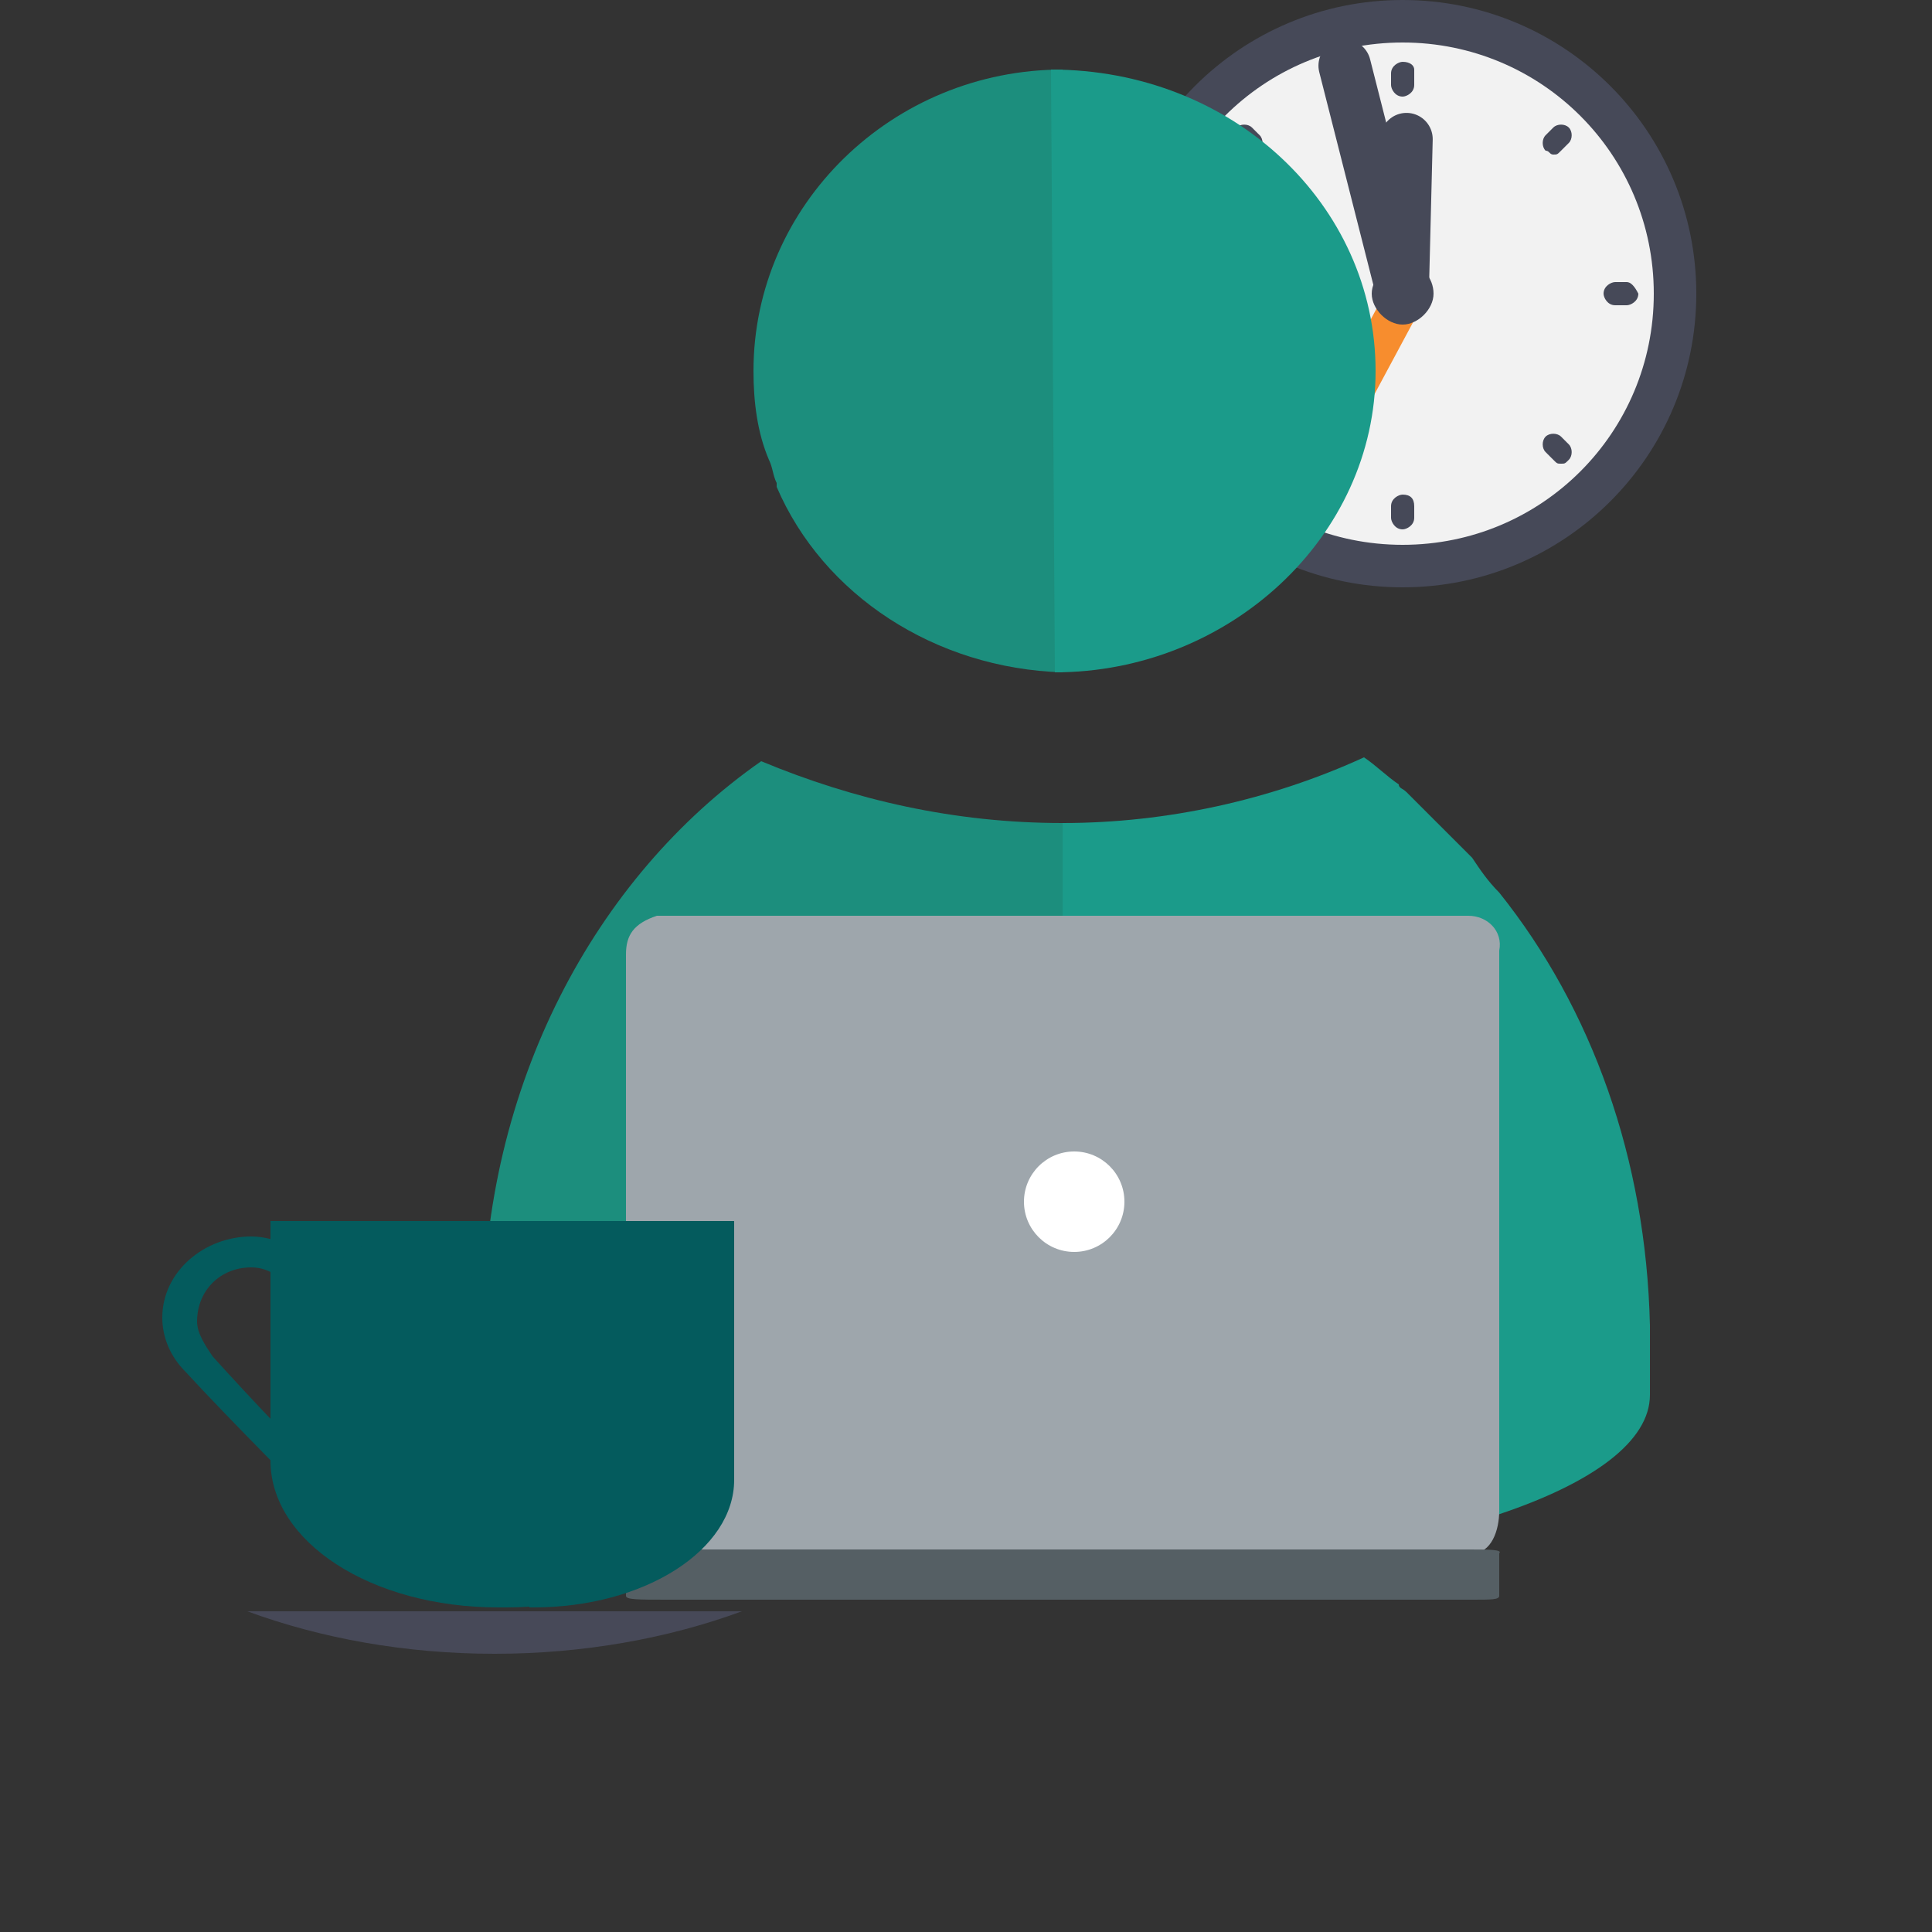 <?xml version="1.0" encoding="utf-8"?>
<!-- Generator: Adobe Illustrator 27.8.1, SVG Export Plug-In . SVG Version: 6.00 Build 0)  -->
<svg version="1.1" id="Layer_1" xmlns="http://www.w3.org/2000/svg" xmlns:xlink="http://www.w3.org/1999/xlink" x="0px" y="0px"
	 viewBox="0 0 50 50" style="enable-background:new 0 0 50 50;" xml:space="preserve">
<rect x="0" y="0" width="50" height="50" fill="#333333" stroke="none"/>
<style type="text/css">
	.st0{fill:#F2F2F2;}
	.st1{fill:none;}
	.st2{fill:#464958;}
	.st3{fill:none;stroke:#464958;stroke-width:1.357;stroke-linecap:round;stroke-linejoin:round;stroke-miterlimit:10;}
	.st4{fill:none;stroke:#F78D2E;stroke-linecap:round;stroke-linejoin:round;stroke-miterlimit:10;}
	.st5{fill:#1B9B8A;}
	.st6{fill:#1C8E7D;}
	.st7{fill:#9EA6AC;}
	.st8{fill:#FFFFFF;}
	.st9{fill:#555F64;}
	.st10{fill:#474958;}
	.st11{fill:#045B5D;}
	.st12{display:none;}
	.st13{display:inline;}
	.st14{fill:#82606C;}
	.st15{fill:#9E7B8C;}
	.st16{fill:#F1B22E;}
	.st17{fill:#FFD147;}
	.st18{fill:#FFF0C2;}
	.st19{display:inline;fill:#7DCFF4;}
	.st20{display:inline;fill:#71AE87;}
	.st21{display:inline;fill:#48BCEC;}
	.st22{display:inline;fill:#354C5E;}
	.st23{fill:#2D3B4E;}
	.st24{display:inline;fill:#D1D2D3;}
	.st25{display:inline;fill:#D78428;}
	.st26{display:inline;fill:#F2B231;}
	.st27{display:inline;fill:#F9DB7B;}
	.st28{clip-path:url(#SVGID_00000008869216218837888010000011115507756371617170_);}
	.st29{fill:#F9DB7B;}
	.st30{display:inline;fill:#464958;}
	.st31{fill:#BDBEC0;}
	.st32{fill:#333333;}
	.st33{fill:#CDCDD0;}
	.st34{fill:#334B5E;}
	.st35{fill:#2C3B4E;}
	.st36{fill:#D9EFEF;}
	.st37{fill:#71AE87;}
	.st38{clip-path:url(#SVGID_00000168834023934749484390000015880839797994373035_);}
	.st39{fill:#B9DEBF;}
	.st40{fill-rule:evenodd;clip-rule:evenodd;fill:#77AE86;}
	.st41{fill-rule:evenodd;clip-rule:evenodd;fill:#87C496;}
	.st42{fill:#B1B7B6;}
	.st43{fill:#939598;}
	.st44{fill:#669877;}
	.st45{fill:#588566;}
	.st46{fill:#DF9226;}
	.st47{fill:#29AAE1;}
	.st48{opacity:0.3;fill:#29AAE1;enable-background:new    ;}
	.st49{display:inline;fill:#FFFFFF;}
	.st50{display:inline;fill:#FFCF47;}
	.st51{display:inline;fill:#89ABAC;}
	.st52{display:inline;fill:#04243E;}
	.st53{display:inline;fill:#B1B7B6;}
	.st54{fill:#A6BCB0;}
	.st55{fill:#C3D3CB;}
	.st56{opacity:0.3;fill:#F2F2F2;enable-background:new    ;}
</style>
<circle class="st0" cx="36.3" cy="7.6" r="6.8"/>
<path class="st1" d="M43.9,7.6c0,4.2-3.4,7.6-7.6,7.6s-7.6-3.4-7.6-7.6S32.1,0,36.3,0S43.9,3.4,43.9,7.6L43.9,7.6z"/>
<path class="st2" d="M36.3,1.1c3.6,0,6.5,2.9,6.5,6.5s-2.9,6.5-6.5,6.5s-6.5-2.9-6.5-6.5S32.7,1.1,36.3,1.1 M36.3,0
	c-4.2,0-7.6,3.4-7.6,7.6s3.4,7.6,7.6,7.6s7.6-3.4,7.6-7.6C43.9,3.4,40.5,0,36.3,0L36.3,0z"/>
<g>
	<path class="st2" d="M36.3,1.6c-0.1,0-0.3,0.1-0.3,0.3v0.3c0,0.1,0.1,0.3,0.3,0.3c0.1,0,0.3-0.1,0.3-0.3V1.8
		C36.6,1.7,36.5,1.6,36.3,1.6L36.3,1.6z"/>
	<path class="st2" d="M36.3,12.8c-0.1,0-0.3,0.1-0.3,0.3v0.3c0,0.1,0.1,0.3,0.3,0.3c0.1,0,0.3-0.1,0.3-0.3v-0.3
		C36.6,12.9,36.5,12.8,36.3,12.8L36.3,12.8z"/>
	<path class="st2" d="M42.1,7.3h-0.3c-0.1,0-0.3,0.1-0.3,0.3c0,0.1,0.1,0.3,0.3,0.3h0.3c0.1,0,0.3-0.1,0.3-0.3
		C42.3,7.4,42.2,7.3,42.1,7.3L42.1,7.3z"/>
	<path class="st2" d="M30.8,7.3h-0.3c-0.1,0-0.3,0.1-0.3,0.3c0,0.1,0.1,0.3,0.3,0.3h0.3c0.1,0,0.3-0.1,0.3-0.3
		C31.1,7.4,31,7.3,30.8,7.3L30.8,7.3z"/>
	<path class="st2" d="M40.2,3.3L40,3.5c-0.1,0.1-0.1,0.3,0,0.4c0.1,0,0.1,0.1,0.2,0.1c0.1,0,0.1,0,0.2-0.1l0.2-0.2
		c0.1-0.1,0.1-0.3,0-0.4C40.5,3.2,40.3,3.2,40.2,3.3L40.2,3.3z"/>
	<path class="st2" d="M32.3,11.3l-0.2,0.2c-0.1,0.1-0.1,0.3,0,0.4c0,0.1,0.1,0.1,0.2,0.1c0.1,0,0.1,0,0.2-0.1l0.2-0.2
		c0.1-0.1,0.1-0.3,0-0.4C32.5,11.2,32.4,11.2,32.3,11.3L32.3,11.3z"/>
	<path class="st2" d="M40.4,11.3c-0.1-0.1-0.3-0.1-0.4,0c-0.1,0.1-0.1,0.3,0,0.4l0.2,0.2c0.1,0.1,0.1,0.1,0.2,0.1
		c0.1,0,0.1,0,0.2-0.1c0.1-0.1,0.1-0.3,0-0.4L40.4,11.3z"/>
	<path class="st2" d="M32.4,3.3c-0.1-0.1-0.3-0.1-0.4,0c-0.1,0.1-0.1,0.3,0,0.4l0.2,0.2c0.1,0,0.2,0.1,0.2,0.1c0.1,0,0.1,0,0.2-0.1
		c0.1-0.1,0.1-0.3,0-0.4L32.4,3.3z"/>
</g>
<line class="st3" x1="36.3" y1="7.6" x2="36.4" y2="3.6"/>
<line class="st4" x1="34.2" y1="11.7" x2="36.4" y2="7.6"/>
<line class="st3" x1="36.3" y1="7.6" x2="34.8" y2="1.7"/>
<path class="st2" d="M37.1,7.6c0,0.4-0.4,0.8-0.8,0.8c-0.4,0-0.8-0.4-0.8-0.8s0.4-0.8,0.8-0.8C36.8,6.8,37.1,7.2,37.1,7.6L37.1,7.6z
	"/>
<path class="st5" d="M38.8,23.1L38.8,23.1L38.8,23.1c-0.3-0.3-0.5-0.6-0.7-0.9C38,22.1,37.9,22,37.9,22c-0.2-0.2-0.4-0.4-0.6-0.6
	c-0.1-0.1-0.2-0.2-0.3-0.3c-0.2-0.2-0.4-0.4-0.6-0.6c-0.1-0.1-0.2-0.1-0.2-0.2c-0.3-0.2-0.6-0.5-0.9-0.7l0,0l0,0
	c-2.4,1.1-5.1,1.7-7.8,1.7l0,0v10.1v2.9l0,0v6.4h1.7c7.6-0.3,13.5-2.2,13.5-4.6v-1.8C42.6,30,41.2,26.1,38.8,23.1z"/>
<path class="st6" d="M19.5,9.6c0,0.8,0.1,1.6,0.4,2.3c0.1,0.2,0.1,0.4,0.2,0.6v0.1c1.2,2.8,4.1,4.7,7.4,4.8V1.8
	C23.1,1.8,19.5,5.3,19.5,9.6z"/>
<path class="st5" d="M27.3,17.4L27.3,17.4c4.5,0,8.3-3.5,8.3-7.8s-3.7-7.8-8.4-7.8l0,0L27.3,17.4L27.3,17.4L27.3,17.4z"/>
<path class="st6" d="M27.5,21.3c-2.8,0-5.4-0.6-7.8-1.6c-4.3,3-7.2,8.4-7.2,14.6v1.8c0,2.3,5.5,4.3,12.6,4.6h2.4v-6.4v-2.9
	L27.5,21.3C27.6,21.3,27.5,21.3,27.5,21.3z"/>
<path class="st7" d="M38,23.7c-0.2,0-0.3,0-0.5,0c-6.7,0-13.3,0-20,0c-0.2,0-0.3,0-0.5,0c-0.6,0.2-0.8,0.5-0.8,1c0,4.8,0,9.6,0,14.4
	c0,0.8,0.3,1.1,1.1,1.1c2.5,0,5,0,7.4,0c1.8,0,3.6,0,5.5,0c2.5,0,5,0,7.5,0c0.2,0,0.2,0,0.4,0c0.5,0,0.7-0.6,0.7-1.1
	c0-4.8,0-9.6,0-14.5C38.9,24.1,38.5,23.7,38,23.7z"/>
<circle class="st8" cx="27.8" cy="31.1" r="1.3"/>
<path class="st9" d="M38,40.1c-0.2,0-0.3,0-0.5,0c-6.7,0-13.3,0-20,0c-0.2,0-0.3,0-0.5,0c-0.6,0-0.8,0-0.8,0.1c0,0.4,0,0.7,0,1.1
	c0,0.1,0.3,0.1,1.1,0.1c2.5,0,5,0,7.4,0c1.8,0,3.6,0,5.5,0c2.5,0,5,0,7.5,0c0.2,0,0.2,0,0.4,0c0.5,0,0.7,0,0.7-0.1
	c0-0.4,0-0.7,0-1.1C38.9,40.1,38.5,40.1,38,40.1z"/>
<path class="st10" d="M6.4,41.7c1.9,0.7,4.1,1.1,6.4,1.1l0,0c2.3,0,4.5-0.4,6.4-1.1H6.4z"/>
<path class="st11" d="M19,37.8c0,2.1-2.6,3.8-5.9,3.8c0,0,0,0-0.1,0h-0.1c-3.3,0-5.9-1.7-5.9-3.8v-6.2h12V37.8z"/>
<path class="st11" d="M13.7,33v8.6l0,0c0,0,0,0,0.1,0c2.9,0,5.2-1.5,5.2-3.3V33H13.7z"/>
<path class="st11" d="M10.3,32c-0.7,0-1.2,0.4-1.6,0.7c-0.2,0.2-0.2,0.2-0.3,0.3c-0.1-0.1-0.1-0.2-0.3-0.3C7.8,32.4,7.2,32,6.5,32
	c-1.2,0-2.3,0.9-2.3,2.1c0,0.5,0.2,1,0.6,1.4c1.1,1.2,3.3,3.4,3.3,3.4l0,0c0.2,0.1,0.4,0.1,0.6,0c0,0,2-2.1,3.1-3.2
	c0.4-0.4,0.7-0.9,0.7-1.6C12.5,33,11.5,32,10.3,32z M11.2,35.2c-0.9,0.9-2.4,2.5-2.8,2.9c-0.4-0.3-2-2-2.9-3
	c-0.2-0.3-0.4-0.6-0.4-0.9c0-0.8,0.6-1.4,1.4-1.4c0.4,0,0.7,0.2,1,0.5S8,33.8,8,33.8l0.1,0.1C8.4,34,8.6,34,8.8,33.8
	c0,0,0.2-0.3,0.5-0.5s0.7-0.5,1-0.5c0.8,0,1.5,0.6,1.4,1.4C11.7,34.6,11.5,34.9,11.2,35.2z"/>
<g id="Layer_2_00000014618713250800228700000005131406415015560868_" class="st12">
	<g id="Layer_6_00000093887512002691779650000005942495786762899630_" class="st13">
		<path class="st14" d="M30.9,3v1.9c0,0.5-0.4,0.9-0.9,0.9h-0.9V2.9c0-0.5-0.4-0.9-0.9-0.9h-7.4c-0.5,0-0.9,0.4-0.9,0.9v2.8H19
			c-0.5,0-0.9-0.4-0.9-0.9V3c-0.1-1.6,1.2-2.8,2.8-2.8h7.5C29.7,0.2,30.9,1.4,30.9,3z"/>
		<path class="st14" d="M37.9,25.8h-27c-1.3,0-2.4-1.1-2.4-2.4V4.3C8.5,4,8.7,3.8,9,3.8h30.8c0.3,0,0.5,0.2,0.5,0.5v19.1
			C40.2,24.9,39.2,25.8,37.9,25.8z"/>
		<path class="st15" d="M39.7,3.9H24.5H9.2c-0.1,0-0.5,0-0.5,0.5l3.1,10.4c0.3,1.2,1.4,2.1,2.8,2.1h10h10c1.3,0,2.4-0.9,2.8-2.1
			l3-10.4C40.2,3.9,39.8,3.9,39.7,3.9z"/>
		<rect x="21.7" y="15.5" class="st16" width="5.3" height="1.4"/>
		<rect x="22.9" y="16.9" class="st17" width="3" height="2.7"/>
		<g>
			<rect x="23.2" y="17.3" class="st18" width="0.3" height="2.1"/>
			<rect x="25.3" y="17.3" class="st18" width="0.3" height="2.1"/>
			<rect x="23.8" y="17.3" class="st18" width="0.3" height="2.1"/>
			<rect x="24.8" y="17.3" class="st18" width="0.3" height="2.1"/>
			<rect x="24.3" y="17.3" class="st18" width="0.3" height="2.1"/>
		</g>
	</g>
	
		<rect x="32.2" y="17.9" transform="matrix(0.724 -0.69 0.69 0.724 -5.933 29.78)" class="st19" width="4.1" height="8.8"/>
	<rect x="15" y="26.6" transform="matrix(0.724 -0.69 0.69 0.724 -14.36 20.864)" class="st20" width="7.8" height="3.5"/>
	<rect x="17.8" y="29.7" transform="matrix(0.724 -0.69 0.69 0.724 -15.823 23.405)" class="st20" width="7" height="3.5"/>
	
		<rect x="20.5" y="32.4" transform="matrix(0.724 -0.69 0.69 0.724 -16.937 26.093)" class="st20" width="7.2" height="3.5"/>
	<polygon class="st20" points="21.4,38.9 16.1,33.3 29.2,32.2 31.6,34.7 	"/>
	<path class="st21" d="M34.5,32c2.4-2.3,2-6.6-0.8-9.7c-2.9-3-7.2-3.6-9.6-1.3l-5.4,5.1l1.7,1.7l-5.5,1.9l7.5,10.5l9.2-5.7l-0.3-0.2
		l2.4-1.9C34,32.4,34.2,32.2,34.5,32z"/>
	<ellipse transform="matrix(0.556 -0.831 0.831 0.556 -7.751 34.26)" class="st19" cx="28.2" cy="24.4" rx="4" ry="5"/>
	<path class="st22" d="M34.2,31.7l-4.8-5.1l0,0l-5-5.2l-0.1-0.1c-1.6-1.6-4.1-2-6.5-1.2l-1.9-1.9l-6.4,6l2.4,2.5
		c-0.3,1.8,0.1,3.6,1.3,4.9l2.2,2.3l0,0l7.2,7.6c0.6,0.7,1.7,0.7,2.4,0.1c0.7-0.6,0.7-1.7,0.1-2.4l-4.3-4.5l0.3-0.3l4.7,5
		c0.6,0.7,1.7,0.7,2.4,0.1c0.7-0.6,0.7-1.7,0.1-2.4l-4.7-5l0.3-0.3l5.2,5.5c0.6,0.7,1.7,0.7,2.4,0.1c0.7-0.6,0.7-1.7,0.1-2.4
		l-5.2-5.5l0.3-0.3l4.8,5.1c0.6,0.7,1.7,0.7,2.4,0.1C34.8,33.5,34.8,32.4,34.2,31.7z"/>
	<path class="st19" d="M27.9,20.8c-0.6-0.7-1.7-0.7-2.3-0.1l0,0l-5,4.8c-0.7,0.6-0.7,1.7-0.1,2.3c0.6,0.7,1.7,0.7,2.3,0.1l5-4.8l0,0
		C28.5,22.5,28.6,21.4,27.9,20.8z"/>
	<g class="st13">
		<path class="st23" d="M23.2,41.2c-2.4-2.5-4.8-5.1-7.2-7.6c-0.8-0.8-1.5-1.5-2.2-2.3c-0.3-0.3-0.9-1-1.1-2.2
			c-0.3-1.2-0.1-2.3,0-2.7c-0.9-0.9-1.7-1.8-2.6-2.7C10,23.9,9.8,24,9.6,24.2l2.4,2.5c-0.3,1.8,0.1,3.6,1.3,4.9l2.2,2.3l7.2,7.6
			c0.6,0.7,1.7,0.7,2.4,0.1c0.1-0.1,0.1-0.2,0.2-0.2c-0.1,0.1-0.6,0.3-1.2,0.3C23.7,41.6,23.3,41.3,23.2,41.2z"/>
		<path class="st23" d="M26.4,38.9c-1.5-1.7-3.1-3.4-4.6-5c-0.2,0.1-0.3,0.3-0.6,0.4l4.3,4.5l0,0l0.4,0.4c0.6,0.7,1.7,0.7,2.4,0.1
			c0.1-0.1,0.1-0.2,0.2-0.2c-0.1,0.1-0.6,0.3-1.2,0.3C26.8,39.4,26.5,39.1,26.4,38.9z"/>
		<path class="st23" d="M32.1,33.5c-1.6-1.7-3.1-3.3-4.8-5c-0.2,0.2-0.3,0.3-0.5,0.5l4.8,5.1c0.6,0.7,1.7,0.7,2.4,0.1
			c0.1-0.1,0.1-0.2,0.2-0.2c-0.2,0.1-0.6,0.2-1.1,0.2C32.6,34.1,32.2,33.6,32.1,33.5z"/>
		<path class="st23" d="M29.8,36.8c-1.7-1.9-3.6-3.7-5.3-5.6c-0.2,0.2-0.3,0.3-0.5,0.5l4.7,5l0,0l0.5,0.5c0.6,0.7,1.7,0.7,2.4,0.1
			c0.1-0.1,0.1-0.2,0.2-0.2c-0.1,0.1-0.5,0.3-1.1,0.2C30.3,37.3,29.9,36.9,29.8,36.8z"/>
	</g>
	<circle class="st19" cx="14.5" cy="32.8" r="1.7"/>
	<path class="st21" d="M13.6,33.8C13,33.1,13,32,13.7,31.3l0,0c-0.2,0.1-0.3,0.2-0.5,0.3c-0.7,0.6-0.7,1.7-0.1,2.4
		c0.6,0.7,1.7,0.7,2.4,0.1C15,34.5,14.2,34.3,13.6,33.8z"/>
	<circle class="st19" cx="16.6" cy="36.2" r="1.7"/>
	<path class="st21" d="M15.8,37.1c-0.6-0.7-0.6-1.8,0.1-2.4l0,0c-0.2,0.1-0.3,0.2-0.5,0.3c-0.7,0.6-0.7,1.7-0.1,2.4
		c0.6,0.7,1.7,0.7,2.4,0.1C17.2,37.8,16.4,37.7,15.8,37.1z"/>
	<circle class="st19" cx="19.1" cy="38.9" r="1.7"/>
	<path class="st21" d="M18.3,39.8c-0.6-0.7-0.6-1.8,0.1-2.4l0,0c-0.2,0.1-0.3,0.2-0.5,0.3c-0.7,0.6-0.7,1.7-0.1,2.4s1.7,0.7,2.4,0.1
		C19.6,40.5,18.8,40.3,18.3,39.8z"/>
	<circle class="st19" cx="22" cy="41.1" r="1.7"/>
	<path class="st21" d="M21.2,42c-0.6-0.7-0.6-1.8,0.1-2.4l0,0c-0.2,0.1-0.3,0.2-0.5,0.3c-0.7,0.6-0.7,1.7-0.1,2.4s1.7,0.7,2.4,0.1
		C22.5,42.7,21.7,42.6,21.2,42z"/>
	<path class="st21" d="M23.7,27.2c-0.7,0.6-1.8,0.6-2.4-0.1s-0.6-1.7,0-2.4l-0.6,0.6C20,25.9,20,27,20.6,27.7
		c0.6,0.7,1.7,0.7,2.4,0.1l5.2-5l0,0c0,0,0-0.1,0.1-0.1L23.7,27.2z"/>
</g>
<g id="Layer_3" class="st12">
	<path class="st24" d="M21,35.2v3.7c0,2,1.7,3.7,3.8,3.7l0,0c2.1,0,3.8-1.7,3.8-3.7v-3.7H21z"/>
	<path class="st25" d="M21,34.8h3.2h4.4v-0.2c0-2.3,1.2-4.4,3.1-5.8c2.8-2,4.5-5.2,4.5-8.9c0-6.3-5.4-11.3-11.9-11.1
		C18.5,9,13.7,13.6,13.4,19.2c-0.2,3.9,1.6,7.4,4.6,9.5c1.9,1.4,3,3.5,3,5.7C21,34.4,21,34.8,21,34.8z"/>
	<path class="st26" d="M24.8,8.8v26h3.8v-0.2c0-2.3,1.2-4.4,3.1-5.8c2.8-2,4.5-5.2,4.5-8.9C36.2,13.8,31.1,8.8,24.8,8.8z"/>
	<ellipse class="st27" cx="24.8" cy="22.7" rx="4.4" ry="4.3"/>
	<g class="st13">
		<g>
			<defs>
				<path id="SVGID_1_" d="M21,35.2v3.7c0,2,1.7,3.7,3.8,3.7l0,0c2.1,0,3.8-1.7,3.8-3.7v-3.7H21z"/>
			</defs>
			<clipPath id="SVGID_00000147914018577736988860000017623951970113240727_">
				<use xlink:href="#SVGID_1_"  style="overflow:visible;"/>
			</clipPath>
			<g style="clip-path:url(#SVGID_00000147914018577736988860000017623951970113240727_);">
				<rect x="17.4" y="35.9" class="st2" width="13.7" height="0.8"/>
				<rect x="17.4" y="37.5" class="st2" width="13.7" height="0.8"/>
				<rect x="17.4" y="39.2" class="st2" width="13.7" height="0.8"/>
				<rect x="17.4" y="40.9" class="st2" width="13.7" height="0.8"/>
			</g>
		</g>
	</g>
	<g class="st13">
		<path class="st29" d="M24.9,5c0.5,0,0.9-0.4,0.9-1c0-0.5,0-1,0-1.5s0-1,0-1.5c0-0.6-0.4-1-1-1c-0.5,0-0.9,0.4-0.9,1c0,1,0,2,0,3
			C23.9,4.5,24.3,5,24.9,5z"/>
		<path class="st29" d="M4.9,13.5c0.7,0.4,1.4,0.8,2.1,1.2c0.3,0.2,0.6,0.4,0.9,0.4c0.5,0.1,1-0.5,0.9-1c0-0.4-0.3-0.7-0.6-0.9
			c-0.8-0.5-1.6-1-2.5-1.4c-0.2-0.1-0.4-0.2-0.7-0.1c-0.4,0.1-0.7,0.4-0.8,0.8C4.3,12.9,4.5,13.3,4.9,13.5z"/>
		<path class="st29" d="M43.9,13.5c-0.7,0.4-1.4,0.8-2.1,1.2c-0.3,0.2-0.6,0.4-0.9,0.4c-0.5,0.1-1-0.5-0.9-1c0-0.4,0.3-0.7,0.6-0.9
			c0.8-0.5,1.6-1,2.5-1.4c0.2-0.1,0.4-0.2,0.7-0.1c0.4,0.1,0.7,0.4,0.8,0.8C44.5,12.9,44.2,13.3,43.9,13.5z"/>
		<path class="st29" d="M9.5,31c0-0.1,0-0.2,0-0.3c-0.2-0.6-0.9-0.9-1.5-0.6c-0.9,0.5-1.7,1-2.6,1.5c-0.4,0.2-0.6,0.8-0.3,1.3
			c0.3,0.5,0.8,0.6,1.3,0.4c0.9-0.5,1.8-1,2.7-1.6C9.3,31.6,9.4,31.3,9.5,31z"/>
		<path class="st29" d="M40.3,31c0-0.1,0-0.2,0-0.3c0.2-0.6,0.9-0.9,1.5-0.6c0.9,0.5,1.7,1,2.6,1.5c0.4,0.2,0.6,0.8,0.3,1.3
			s-0.8,0.6-1.3,0.4c-0.9-0.5-1.8-1-2.7-1.6C40.5,31.6,40.3,31.3,40.3,31z"/>
		<path class="st29" d="M46.4,21.6c-1,0-2,0-3,0c-0.4,0-0.7,0.1-0.9,0.4c-0.3,0.4-0.2,1,0.1,1.2c0.2,0.2,0.4,0.3,0.6,0.3
			c1,0,2.1,0,3.1,0c0.5,0,0.9-0.4,0.9-0.9C47.4,22,46.9,21.6,46.4,21.6z"/>
		<path class="st29" d="M6.3,21.6c-1,0-2,0-3,0c-0.4,0-0.7,0.1-0.9,0.4c-0.3,0.4-0.2,1,0.1,1.2c0.2,0.2,0.4,0.3,0.6,0.3
			c1,0,2.1,0,3.1,0c0.5,0,0.9-0.4,0.9-0.9C7.2,22,6.7,21.6,6.3,21.6z"/>
		<path class="st29" d="M13.8,8.7c0.1,0,0.2,0,0.3,0c0.6-0.2,0.9-0.9,0.6-1.5c-0.5-0.9-1-1.7-1.5-2.6C13,4.2,12.4,4,11.9,4.3
			c-0.5,0.3-0.6,0.8-0.4,1.3c0.5,0.9,1,1.8,1.6,2.7C13.2,8.5,13.5,8.7,13.8,8.7z"/>
		<path class="st29" d="M35.7,8.7c-0.1,0-0.2,0-0.3,0c-0.6-0.2-0.9-0.9-0.6-1.5c0.5-0.9,1-1.7,1.5-2.6c0.2-0.4,0.8-0.6,1.3-0.3
			c0.5,0.3,0.6,0.8,0.4,1.3c-0.5,0.9-1,1.8-1.6,2.7C36.3,8.5,36,8.7,35.7,8.7z"/>
	</g>
	<path class="st26" d="M24.8,18.4c-2.4,0-4.4,1.9-4.4,4.3c0,2.3,2,4.3,4.4,4.3V18.4z"/>
	<rect x="21" y="34.1" class="st30" width="7.6" height="0.7"/>
	<g class="st13">
		<path class="st0" d="M26,25.9c0.6-0.2,1.1-0.4,1.6-0.7l1.5,1.2l1.4-1.4l-1.2-1.5c0.3-0.5,0.5-1,0.7-1.6l1.9-0.3v-2L30,19.4
			c-0.2-0.6-0.4-1.1-0.7-1.6l1.2-1.5l-1.4-1.4l-1.5,1.2c-0.5-0.3-1-0.5-1.6-0.7l-0.3-1.9h-2l-0.2,1.9c-0.6,0.2-1.1,0.4-1.6,0.7
			l-1.5-1.2L19,16.3l1.2,1.5c-0.3,0.5-0.5,1-0.7,1.6l-1.9,0.3v2l1.9,0.2c0.2,0.6,0.4,1.1,0.7,1.6L19,25.1l1.4,1.4l1.5-1.2
			c0.5,0.3,1,0.5,1.6,0.7l0.3,1.9h2L26,25.9z M24.8,22.2c-0.9,0-1.5-0.7-1.6-1.6c0-0.9,0.7-1.5,1.6-1.6c0.9,0,1.5,0.7,1.6,1.6
			C26.3,21.6,25.6,22.3,24.8,22.2z"/>
		<path class="st2" d="M21.8,18.2c-1.3,1.6-1.1,4,0.5,5.4c1.6,1.3,4,1.1,5.4-0.5c1.3-1.6,1.1-4-0.5-5.4
			C25.6,16.4,23.2,16.6,21.8,18.2z M26.7,22.3c-0.9,1.1-2.5,1.2-3.6,0.3s-1.2-2.5-0.3-3.6c0.9-1.1,2.5-1.2,3.6-0.3
			C27.5,19.6,27.6,21.2,26.7,22.3z"/>
	</g>
</g>
<g id="Layer_4" class="st12">
	<g class="st13">
		<rect x="11.5" y="15.1" class="st31" width="2.4" height="0.5"/>
		<rect x="11.5" y="24.2" class="st31" width="2.4" height="0.5"/>
		<rect x="11.5" y="19.8" class="st31" width="2.4" height="0.5"/>
		<rect x="18.4" class="st32" width="0.4" height="2.5"/>
		<rect x="16.8" y="0.7" class="st32" width="0.6" height="2.5"/>
		<rect x="14.8" y="3.1" class="st33" width="14.5" height="1.7"/>
		<rect x="13.5" y="3.7" class="st34" width="17.1" height="34.3"/>
		<rect x="22" y="3.7" class="st35" width="8.6" height="34.3"/>
		<g>
			<g>
				<rect x="24.9" y="27.9" class="st36" width="4" height="2.5"/>
				<rect x="20.2" y="27.9" class="st36" width="4" height="2.5"/>
				<rect x="15.4" y="27.9" class="st36" width="4" height="2.5"/>
			</g>
			<g>
				<rect x="24.9" y="24.8" class="st36" width="4" height="2.5"/>
				<rect x="20.2" y="24.8" class="st36" width="4" height="2.5"/>
				<rect x="15.4" y="24.8" class="st36" width="4" height="2.5"/>
			</g>
			<g>
				<rect x="24.9" y="21.6" class="st36" width="4" height="2.5"/>
				<rect x="20.2" y="21.6" class="st36" width="4" height="2.5"/>
				<rect x="15.4" y="21.6" class="st36" width="4" height="2.5"/>
			</g>
			<g>
				<rect x="24.9" y="18.4" class="st36" width="4" height="2.5"/>
				<rect x="20.2" y="18.4" class="st36" width="4" height="2.5"/>
				<rect x="15.4" y="18.4" class="st36" width="4" height="2.5"/>
			</g>
			<g>
				<rect x="24.9" y="15.2" class="st36" width="4" height="2.5"/>
				<rect x="20.2" y="15.2" class="st36" width="4" height="2.5"/>
				<rect x="15.4" y="15.2" class="st36" width="4" height="2.5"/>
			</g>
			<g>
				<rect x="24.9" y="12.1" class="st36" width="4" height="2.5"/>
				<rect x="20.2" y="12.1" class="st36" width="4" height="2.5"/>
				<rect x="15.4" y="12.1" class="st36" width="4" height="2.5"/>
			</g>
			<g>
				<rect x="24.9" y="8.9" class="st36" width="4" height="2.5"/>
				<rect x="20.2" y="8.9" class="st36" width="4" height="2.5"/>
				<rect x="15.4" y="8.9" class="st36" width="4" height="2.5"/>
			</g>
		</g>
		<rect x="16.3" y="1.4" class="st37" width="12.1" height="1.7"/>
		<rect x="15.9" y="1.3" class="st34" width="12.9" height="0.3"/>
		<g>
			<g>
				<defs>
					<rect id="SVGID_00000098919894594294118670000002055866141095368110_" x="5.9" y="34.6" width="11.9" height="4.7"/>
				</defs>
				<clipPath id="SVGID_00000183960111607204088860000001400579375477599120_">
					<use xlink:href="#SVGID_00000098919894594294118670000002055866141095368110_"  style="overflow:visible;"/>
				</clipPath>
				<g style="clip-path:url(#SVGID_00000183960111607204088860000001400579375477599120_);">
					<path class="st39" d="M10.7,44.9c0.2,0,0.4-0.1,0.4-0.3s-0.1-0.4-0.3-0.4c-0.5-0.1-1.1-0.4-1.5-1c-0.3-0.5-0.6-1.1-0.6-2
						c0-0.2-0.2-0.4-0.4-0.4S8,41,8,41.2c0,1,0.3,1.8,0.7,2.4C9.2,44.4,10,44.8,10.7,44.9z"/>
					<path class="st39" d="M11.2,43.3c-0.2,0-0.3,0.2-0.3,0.4s0.2,0.3,0.4,0.3c0.6-0.1,1.7-0.4,2.5-1.2c0.6-0.5,1-1.2,1.1-2.1
						c0-0.2-0.1-0.4-0.3-0.4s-0.4,0.1-0.4,0.3c-0.1,0.7-0.5,1.2-0.9,1.6C12.6,42.9,11.7,43.2,11.2,43.3z"/>
					<path class="st39" d="M10.1,47.7c0,0.2,0.2,0.3,0.4,0.3s0.3-0.2,0.3-0.4c-0.1-0.8,0-1.4,0.2-2.3c0.2-0.9,0.6-2.1,1.2-3.7
						c0.1-0.2,0-0.4-0.2-0.5s-0.4,0-0.5,0.2c-0.6,1.6-1,2.8-1.2,3.8S10,46.9,10.1,47.7z"/>
					<path class="st40" d="M14.8,41.5c0.2,0.1,0.5,0.1,0.8,0.1c0.9,0,1.7-0.5,1.7-1.1c0-0.5-0.5-0.9-1.1-1.1
						c0.4-0.2,0.7-0.5,0.7-0.9c0-0.6-0.8-1.1-1.7-1.1h-0.1c0-0.1,0-0.1,0-0.2c0-0.6-0.8-1.1-1.7-1.1c-0.2,0-0.4,0-0.5,0.1
						c-0.1-0.6-0.8-1-1.7-1s-1.7,0.5-1.7,1.1c0,0,0,0,0,0.1c-0.1,0-0.2,0-0.3,0c-0.9,0-1.7,0.5-1.7,1.1c0,0.2,0.1,0.4,0.3,0.6
						c-0.2,0.2-0.4,0.4-0.4,0.7c-0.1,0,0.5,0,0.4,0c-0.9,0-1.8,0.5-1.8,1.1S6.8,41,7.8,41H6.2c0.2,0.5,1.9,0.9,2.7,0.9
						c0.1,0,0.2,0,0.3,0c0.1,0.6,0.8,1,1.7,1c0.7,0,1.3-0.3,1.6-0.7c0.2,0.1,0.5,0.1,0.8,0.1C13.9,42.3,14.6,42,14.8,41.5z"/>
					<path class="st41" d="M12.2,40.6c0.2,0.1,0.5,0.1,0.8,0.1c0.9,0,1.7-0.5,1.7-1.1c0-0.5-0.5-0.9-1.1-1.1
						c0.4-0.2,0.7-0.5,0.7-0.9c0-0.6-0.8-1.1-1.7-1.1h-0.1c0-0.1,0-0.1,0-0.2c0-0.6-0.7-1.1-1.6-1.1c-0.8,0.1-1.5,0.6-1.5,1.1
						c0,0,0,0,0,0.1c-0.1,0-0.2,0-0.3,0c-0.9,0-1.7,0.5-1.7,1.1c0,0.2,0.1,0.4,0.3,0.6c-0.2,0.2-0.4,0.4-0.4,0.7c-0.1,0,0.5,0,0.4,0
						c-0.9,0-1.8,0.5-1.8,1.1c0,0.5,0.8,0.9,1.4,1.1c0,0,0,0,0.1,0l0,0c0.2,0,0.1,0,0.3,0H6.1c0.2,0.5,1.9,0.9,2.7,0.9l0,0
						c0.4-0.1,0.8-0.4,1-0.7c0.2,0.1,0.5,0.1,0.8,0.1C11.3,41.4,12,41,12.2,40.6z"/>
				</g>
			</g>
		</g>
		<g>
			<path class="st42" d="M35.6,35.7c0.2,0.1,0.3,0.4,0.2,0.6c-0.1,0.2-0.4,0.3-0.6,0.2c-0.4-0.2-1.1-0.6-1.8-1.5l0,0
				c-0.5-0.6-0.9-1.4-1.4-2.5c-0.1-0.2,0-0.5,0.2-0.6s0.5,0,0.6,0.2c0.4,1,0.8,1.7,1.3,2.3l0,0l0,0C34.8,35.2,35.3,35.5,35.6,35.7z"
				/>
			<path class="st43" d="M35.3,40.4c-0.1,0.2-0.4,0.3-0.6,0.1c-0.2-0.1-0.3-0.4-0.1-0.6c0.4-0.6,0.6-1.7,0.6-3.1
				c0-1.4-0.2-3.1-0.6-4.6c-0.1-0.2,0.1-0.5,0.3-0.5c0.2-0.1,0.5,0.1,0.5,0.3c0.4,1.5,0.6,3.3,0.6,4.8C36,38.3,35.8,39.6,35.3,40.4z
				"/>
			<path class="st40" d="M34,33.5L34,33.5L34,33.5C34,33.6,34,33.6,34,33.5L34,33.5L34,33.5C33.9,33.5,33.9,33.5,34,33.5L34,33.5
				L34,33.5c-0.1,0-0.1,0-0.2,0l0,0l0,0l0,0c0,0,0,0-0.1,0l0,0l0,0c0,0,0,0-0.1,0l0,0l0,0l0,0c0,0,0,0-0.1,0l0,0l0,0c0,0,0,0-0.1,0
				l0,0c0,0,0,0-0.1,0l0,0l0,0l0,0c0,0,0,0-0.1,0c-1.4,0-2.6-0.9-2.6-2l0,0l0,0l0,0l0,0l0,0l0,0l0,0l0,0l0,0l0,0l0,0l0,0l0,0l0,0
				l0,0l0,0l0,0l0,0l0,0l0,0l0,0l0,0l0,0l0,0l0,0l0,0l0,0l0,0l0,0l0,0l0,0l0,0l0,0l0,0l0,0l0,0l0,0l0,0l0,0l0,0l0,0l0,0l0,0l0,0l0,0
				l0,0l0,0l0,0l0,0l0,0l0,0l0,0l0,0l0,0l0,0l0,0l0,0l0,0l0,0l0,0l0,0l0,0l0,0l0,0l0,0l0,0l0,0l0,0l0,0l0,0l0,0l0,0l0,0l0,0l0,0l0,0
				l0,0l0,0l0,0l0,0l0,0l0,0l0,0l0,0l0,0l0,0l0,0l0,0l0,0l0,0l0,0l0,0l0,0l0,0l0,0l0,0l0,0l0,0l0,0l0,0l0,0l0,0l0,0l0,0l0,0l0,0l0,0
				l0,0l0,0l0,0l0,0l0,0l0,0l0,0l0,0l0,0l0,0l0,0l0,0l0,0l0,0c0-1.1,1.2-2,2.6-2c0,0,0,0,0.1,0l0,0l0,0l0,0c0,0,0,0,0.1,0l0,0
				c0,0,0,0,0.1,0l0,0l0,0l0,0c0,0,0,0,0.1,0l0,0l0,0l0,0c0,0,0,0,0.1,0l0,0l0,0l0,0l0,0l0,0l0,0c0,0,0,0,0.1,0l0,0l0,0l0,0l0,0l0,0
				l0,0l0,0c0,0,0,0,0.1,0l0,0l0,0l0,0l0,0l0,0l0,0l0,0l0,0l0,0l0,0l0,0l0,0l0,0l0,0l0,0l0,0l0,0l0,0l0,0l0,0l0,0l0,0l0,0l0,0l0,0
				l0,0l0,0l0,0l0,0l0,0l0,0l0,0l0,0l0,0l0,0c0,0,0,0,0.1,0l0,0l0,0l0,0l0,0l0,0l0,0l0,0l0,0l0,0l0,0l0,0l0,0l0,0l0,0l0,0l0,0
				c0,0,0,0.1,0.1,0.1l0,0c0,0,0,0.1,0.1,0.1l0,0l0,0l0,0c0,0,0,0.1,0.1,0.1l0,0l0,0l0,0l0,0c1.4,0,2.6,0.9,2.6,2l0,0l0,0l0,0l0,0
				l0,0l0,0l0,0l0,0l0,0l0,0l0,0l0,0l0,0l0,0l0,0l0,0l0,0l0,0l0,0l0,0l0,0l0,0l0,0l0,0l0,0l0,0l0,0l0,0l0,0l0,0l0,0l0,0l0,0l0,0l0,0
				l0,0l0,0l0,0l0,0l0,0l0,0l0,0l0,0l0,0l0,0l0,0l0,0l0,0l0,0l0,0l0,0l0,0l0,0l0,0l0,0l0,0l0,0l0,0l0,0l0,0l0,0l0,0l0,0l0,0l0,0l0,0
				l0,0l0,0l0,0l0,0l0,0l0,0l0,0l0,0l0,0l0,0l0,0l0,0l0,0l0,0l0,0l0,0l0,0l0,0l0,0l0,0l0,0l0,0l0,0l0,0l0,0l0,0l0,0l0,0l0,0l0,0l0,0
				c-0.3,0.9-1.3,1.5-2.5,1.5C34.9,33.8,34.4,33.7,34,33.5z"/>
			<path class="st41" d="M33.5,27.6c0.3-0.1,0.6-0.1,1-0.1c0,0,0,0,0.1,0l0,0l0,0l0,0c0,0,0,0,0.1,0l0,0c0,0,0,0,0.1,0l0,0l0,0l0,0
				c0,0,0,0,0.1,0l0,0l0,0l0,0c0,0,0,0,0.1,0l0,0l0,0l0,0l0,0l0,0l0,0c0,0,0,0,0.1,0l0,0l0,0l0,0l0,0l0,0l0,0l0,0c0,0,0,0,0.1,0l0,0
				l0,0l0,0l0,0l0,0l0,0l0,0l0,0l0,0l0,0l0,0l0,0l0,0l0,0l0,0l0,0l0,0l0,0l0,0l0,0l0,0l0,0l0,0l0,0l0,0l0,0l0,0l0,0l0,0l0,0l0,0l0,0
				l0,0l0,0l0,0c0,0,0,0,0.1,0l0,0l0,0l0,0l0,0l0,0l0,0l0,0l0,0l0,0l0,0l0,0l0,0l0,0l0,0l0,0l0,0c0,0,0,0.1,0.1,0.1l0,0
				c0,0,0,0.1,0.1,0.1l0,0l0,0l0,0c0,0,0,0.1,0.1,0.1l0,0l0,0l0,0l0,0c1.4,0,2.6,0.9,2.6,2l0,0l0,0l0,0l0,0l0,0l0,0l0,0l0,0l0,0l0,0
				l0,0l0,0l0,0l0,0l0,0l0,0l0,0l0,0l0,0l0,0l0,0l0,0l0,0l0,0l0,0l0,0l0,0l0,0l0,0l0,0l0,0l0,0l0,0l0,0l0,0l0,0l0,0l0,0l0,0l0,0l0,0
				l0,0l0,0l0,0l0,0l0,0l0,0l0,0l0,0l0,0l0,0l0,0l0,0l0,0l0,0l0,0l0,0l0,0l0,0l0,0l0,0l0,0l0,0l0,0l0,0l0,0l0,0l0,0l0,0l0,0l0,0l0,0
				l0,0l0,0l0,0l0,0l0,0l0,0l0,0l0,0l0,0l0,0l0,0l0,0l0,0l0,0l0,0l0,0l0,0l0,0l0,0l0,0l0,0l0,0l0,0l0,0l0,0
				c-0.1,0.2-0.2,0.4-0.3,0.6c-0.3,0.1-0.6,0.1-1,0.1c-0.5,0-0.9-0.1-1.3-0.3l0,0l0,0c0,0,0,0-0.1,0l0,0l0,0c0,0,0,0-0.1,0l0,0l0,0
				c0,0,0,0-0.1,0l0,0l0,0l0,0c0,0,0,0-0.1,0l0,0l0,0c0,0,0,0-0.1,0l0,0l0,0l0,0c0,0,0,0-0.1,0l0,0l0,0c0,0,0,0-0.1,0l0,0
				c0,0,0,0-0.1,0l0,0l0,0l0,0c0,0,0,0-0.1,0c-1.4,0-2.6-0.9-2.6-2l0,0l0,0l0,0l0,0l0,0l0,0l0,0l0,0l0,0l0,0l0,0l0,0l0,0l0,0l0,0
				l0,0l0,0l0,0l0,0l0,0l0,0l0,0l0,0l0,0l0,0l0,0l0,0l0,0l0,0l0,0l0,0l0,0l0,0l0,0l0,0l0,0l0,0l0,0l0,0l0,0l0,0l0,0l0,0l0,0l0,0l0,0
				l0,0l0,0l0,0l0,0l0,0l0,0l0,0l0,0l0,0l0,0l0,0l0,0l0,0l0,0l0,0l0,0l0,0l0,0l0,0l0,0l0,0l0,0l0,0l0,0l0,0l0,0l0,0l0,0l0,0l0,0l0,0
				l0,0l0,0l0,0l0,0l0,0l0,0l0,0l0,0l0,0l0,0l0,0l0,0l0,0l0,0l0,0l0,0l0,0l0,0l0,0l0,0l0,0l0,0l0,0l0,0l0,0l0,0l0,0l0,0l0,0l0,0l0,0
				l0,0l0,0l0,0l0,0l0,0l0,0l0,0l0,0l0,0l0,0l0,0l0,0l0,0C33.1,28.2,33.2,27.9,33.5,27.6z"/>
		</g>
		<rect x="5.9" y="38.1" class="st44" width="34.1" height="2.9"/>
		<rect x="5.9" y="38.1" class="st45" width="34.1" height="1.2"/>
		<g>
			<g>
				<rect x="23.3" y="34.2" width="5.6" height="3.9"/>
				<ellipse cx="23.6" cy="34.2" rx="0.3" ry="0.3"/>
				<ellipse cx="28.7" cy="34.2" rx="0.3" ry="0.3"/>
				<rect x="23.6" y="33.9" width="5.1" height="0.8"/>
			</g>
			<rect x="25.9" y="33.9" class="st46" width="0.3" height="4.1"/>
		</g>
		<rect x="15.4" y="33.1" class="st47" width="5.1" height="2.3"/>
		<g>
			<rect x="15.5" y="35.2" class="st36" width="5.1" height="0.2"/>
			<rect x="15.5" y="33.1" class="st36" width="5.1" height="0.2"/>
		</g>
		<rect x="23.2" y="32.3" class="st43" width="5.7" height="0.9"/>
		<rect x="23.4" y="4.8" class="st45" width="5.6" height="1.5"/>
		<rect x="23.4" y="6.3" class="st37" width="5.6" height="0.4"/>
		<rect x="10.4" y="12.1" class="st45" width="2.5" height="15.6"/>
		<rect x="10.7" y="12.5" class="st36" width="1.9" height="14.9"/>
		<polygon class="st48" points="10.7,27.3 10.7,12.5 12.5,12.5 		"/>
		<rect x="18.8" y="1.6" class="st45" width="9.5" height="1.5"/>
	</g>
	<path class="st49" d="M46.7,34.2c0-0.4-0.2-0.7-0.5-1L36,23.5c0,0-0.3-0.3-0.8-0.4C35.1,23,34.8,23,34.5,23s-0.6,0-0.9,0
		c-1.5,0-3.4,0-5.2,0c-0.2,0-0.4,0-0.6,0c-0.4,0-0.7,0-1.1,0c-0.3,0-0.6,0-0.9,0c-0.1,0-0.2,0-0.4,0c-0.3,0-0.6,0.1-0.7,0.3l0,0l0,0
		c-0.2,0.2-0.3,0.5-0.3,1.1v8.1c0,0.6,0.5,1.4,0.6,1.5l10.3,9.6c0.6,0.6,1.6,0.6,2.2,0l4.4-4.1l0,0l0.4-0.3l4-3.8
		c0.1-0.1,0.1-0.1,0.2-0.2c0.1-0.1,0.2-0.3,0.2-0.5C46.7,34.5,46.7,34.4,46.7,34.2z M29.1,28.7c-0.8,0-1.4-0.6-1.4-1.3
		c0-0.4,0.2-0.7,0.4-0.9c0.1-0.1,0.1-0.1,0.2-0.2l0,0c0.1,0,0.2-0.1,0.2-0.1l0,0c0.1,0,0.1,0,0.2-0.1c0.1,0,0.2,0,0.3,0
		c0.3,0,0.6,0.1,0.8,0.2c0.3,0.2,0.5,0.5,0.6,0.8c0,0.1,0,0.2,0,0.3c0,0.1,0,0.2,0,0.3c0,0.1,0,0.1-0.1,0.2l0,0
		c-0.1,0.2-0.2,0.3-0.3,0.4l0,0C29.9,28.5,29.5,28.7,29.1,28.7z"/>
	<circle class="st49" cx="26.3" cy="24.8" r="4.8"/>
	<path class="st50" d="M45.4,33.2L36,24.3c-0.1-0.1-0.7-0.5-1.5-0.5c-1.9,0-5.9,0-8,0c-1,0-1.3,0.3-1.3,1.2v7.4
		c0,0.6,0.5,1.3,0.6,1.4l9.5,8.8c0.6,0.5,1.5,0.5,2,0l8-7.5C45.9,34.5,45.9,33.7,45.4,33.2L45.4,33.2z M29.6,29
		c-0.7,0-1.3-0.5-1.3-1.2s0.6-1.2,1.3-1.2c0.7,0,1.3,0.5,1.3,1.2C30.9,28.4,30.3,29,29.6,29L29.6,29z"/>
	<path class="st50" d="M34.6,23.7c-1.9,0-5.9,0-8,0c-0.5,0-0.8,0.1-1,0.3l3.1,2.9c0.2-0.2,0.6-0.4,0.9-0.4c0.7,0,1.3,0.5,1.3,1.2
		c0,0.3-0.1,0.6-0.4,0.9l10.8,10.2l4-3.8c0.6-0.5,0.6-1.3,0-1.9L36,24.3C36,24.2,35.3,23.7,34.6,23.7z"/>
	<path class="st51" d="M29.6,26.6c0.7,0,1.3,0.5,1.3,1.2S30.3,29,29.6,29c-0.7,0-1.3-0.5-1.3-1.2C28.3,27.1,28.9,26.6,29.6,26.6
		 M29.6,25c-1.6,0-3,1.3-3,2.8s1.3,2.8,3,2.8c1.6,0,3-1.3,3-2.8C32.6,26.2,31.2,25,29.6,25L29.6,25z"/>
	<circle class="st49" cx="29.6" cy="27.7" r="2.6"/>
	<path class="st52" d="M29.6,26.3c-0.9,0-1.6,0.7-1.6,1.5s0.7,1.5,1.6,1.5s1.6-0.7,1.6-1.5C31.2,26.9,30.5,26.3,29.6,26.3L29.6,26.3
		z M29.6,28.5c-0.4,0-0.7-0.3-0.7-0.7c0-0.4,0.3-0.7,0.7-0.7c0.4,0,0.7,0.3,0.7,0.7C30.4,28.1,30,28.5,29.6,28.5L29.6,28.5z"/>
	<path class="st53" d="M29.1,27.2c-0.9,0.9-2.3,1.4-3.6,1.1c-2-0.5-3.2-2.4-2.7-4.3c0.5-1.9,2.5-3.1,4.6-2.7
		c1.3,0.3,2.2,1.2,2.6,2.3h0.7c-0.4-1.4-1.6-2.6-3.2-2.9c-2.4-0.5-4.8,0.8-5.3,3.1c-0.6,2.3,0.8,4.5,3.2,5.1
		c1.6,0.4,3.2-0.2,4.2-1.2C29.5,27.5,29.3,27.3,29.1,27.2z"/>
	<path class="st22" d="M40.7,34.5C40.7,34.4,40.6,34.4,40.7,34.5c-0.1,0-0.2,0-0.5,0.3C40.1,35,40.1,35,40,35.1c0,0,0,0-0.2,0.2
		c0,0-0.1,0.1-0.2,0.2c-0.4,0.4-0.9,0.7-1.5,0.9c-0.6,0.1-1.2,0.1-1.7-0.1l1.9-2.1c0,0,0.1-0.1,0-0.1c0-0.1,0-0.1-0.1-0.1l-0.5-0.7
		c0,0-0.1-0.1-0.2-0.1c-0.1,0-0.1,0.1-0.2,0.1L35,35.7c-0.1-0.1-0.1-0.1-0.2-0.2c-0.1-0.1-0.2-0.2-0.3-0.3l2.4-2.6
		c0.1-0.1,0.1-0.2,0-0.3l-0.5-0.7c0,0-0.1-0.1-0.2-0.1c-0.1,0-0.1,0.1-0.2,0.1l-2.3,2.5c-0.2-0.6-0.3-1.1-0.2-1.7s0.3-1.1,0.8-1.5
		c0,0,0,0,0.1-0.1s0.1-0.1,0.1-0.1s0,0,0.1-0.1s0.1-0.1,0.1-0.1l0.1-0.1l0,0l0.1-0.1c0,0,0-0.1,0-0.2l-0.6-1L34.2,29
		c-0.1,0-0.1,0-0.2,0c-0.4,0.3-0.7,0.6-1.1,0.9c-0.7,0.8-1.1,1.7-1.3,2.8c-0.2,1.1,0.1,2,0.6,2.9L32,35.9c0,0-0.1,0.1,0,0.1
		c0,0.1,0,0.1,0.1,0.1l0.6,0.6c0,0,0.1,0.1,0.1,0c0.1,0,0.1,0,0.1-0.1l0.3-0.3c0.1,0.1,0.2,0.2,0.3,0.3s0.1,0.1,0.2,0.2l-0.3,0.3
		c0,0-0.1,0.1,0,0.1c0,0.1,0,0.1,0.1,0.1l0.6,0.6c0,0,0.1,0.1,0.1,0c0.1,0,0.1,0,0.1-0.1l0.5-0.5c1,0.5,2,0.6,3.1,0.5
		c1-0.2,1.9-0.7,2.7-1.5c0,0,0.1-0.1,0.2-0.2c0,0,0.1-0.1,0.2-0.2c0,0,0.1-0.1,0.2-0.2l0.1-0.1c0.2-0.4,0.3-0.5,0.3-0.6
		c0,0,0-0.1,0-0.2C41.3,34.8,41,34.6,40.7,34.5z"/>
</g>
<g id="Layer_5" class="st12">
	<g class="st13">
		<circle class="st54" cx="24.9" cy="20" r="20"/>
		<path class="st55" d="M24.9,0v40c11,0,20-8.9,20-20S35.9,0,24.9,0z"/>
		<circle class="st56" cx="24.9" cy="20.2" r="15.2"/>
		<g>
			<circle class="st35" cx="15.2" cy="20" r="2.9"/>
			<circle class="st35" cx="24.9" cy="20" r="2.9"/>
			<circle class="st35" cx="34.6" cy="20" r="2.9"/>
		</g>
	</g>
</g>
</svg>
